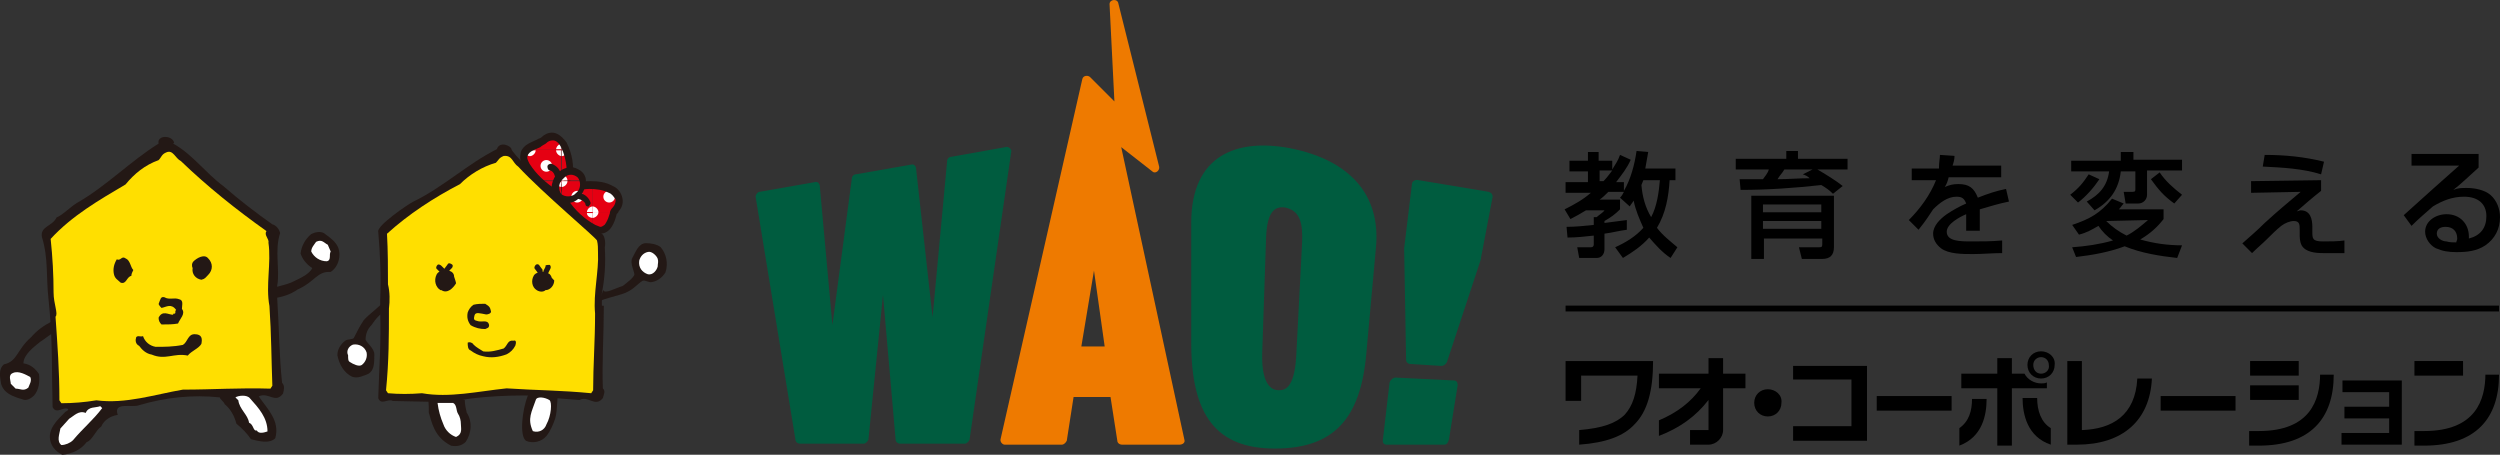 <?xml version="1.0" encoding="UTF-8"?><svg id="_レイヤー_2" xmlns="http://www.w3.org/2000/svg" width="257.11" height="46.77" xmlns:xlink="http://www.w3.org/1999/xlink" viewBox="0 0 257.11 46.77"><rect x="0" y="0" width="257.11" height="46.77" fill="#333333" stroke="none"/><defs><style>.cls-1{fill:none;}.cls-2{clip-path:url(#clippath);}.cls-3{fill:#005c3f;}.cls-4{fill:#ffdf00;}.cls-5{fill:#fff;}.cls-6{fill:#ee7a00;}.cls-7{fill:#e50012;}.cls-8{fill:#231815;}.cls-9{clip-path:url(#clippath-1);}.cls-10{clip-path:url(#clippath-4);}.cls-11{clip-path:url(#clippath-3);}.cls-12{clip-path:url(#clippath-2);}.cls-13{clip-path:url(#clippath-7);}.cls-14{clip-path:url(#clippath-8);}.cls-15{clip-path:url(#clippath-6);}.cls-16{clip-path:url(#clippath-5);}.cls-17{clip-path:url(#clippath-9);}.cls-18{clip-path:url(#clippath-60);}.cls-19{clip-path:url(#clippath-69);}.cls-20{clip-path:url(#clippath-20);}.cls-21{clip-path:url(#clippath-21);}.cls-22{clip-path:url(#clippath-24);}.cls-23{clip-path:url(#clippath-23);}.cls-24{clip-path:url(#clippath-22);}.cls-25{clip-path:url(#clippath-25);}.cls-26{clip-path:url(#clippath-44);}.cls-27{clip-path:url(#clippath-45);}.cls-28{clip-path:url(#clippath-40);}.cls-29{clip-path:url(#clippath-42);}.cls-30{clip-path:url(#clippath-41);}.cls-31{clip-path:url(#clippath-47);}.cls-32{clip-path:url(#clippath-43);}.cls-33{clip-path:url(#clippath-46);}.cls-34{clip-path:url(#clippath-48);}.cls-35{clip-path:url(#clippath-49);}.cls-36{clip-path:url(#clippath-84);}.cls-37{clip-path:url(#clippath-88);}.cls-38{clip-path:url(#clippath-86);}.cls-39{clip-path:url(#clippath-81);}.cls-40{clip-path:url(#clippath-83);}.cls-41{clip-path:url(#clippath-85);}.cls-42{clip-path:url(#clippath-80);}.cls-43{clip-path:url(#clippath-87);}.cls-44{clip-path:url(#clippath-82);}.cls-45{clip-path:url(#clippath-98);}.cls-46{clip-path:url(#clippath-89);}.cls-47{clip-path:url(#clippath-27);}.cls-48{clip-path:url(#clippath-28);}.cls-49{clip-path:url(#clippath-26);}.cls-50{clip-path:url(#clippath-29);}.cls-51{clip-path:url(#clippath-34);}.cls-52{clip-path:url(#clippath-35);}.cls-53{clip-path:url(#clippath-36);}.cls-54{clip-path:url(#clippath-37);}.cls-55{clip-path:url(#clippath-39);}.cls-56{clip-path:url(#clippath-33);}.cls-57{clip-path:url(#clippath-32);}.cls-58{clip-path:url(#clippath-30);}.cls-59{clip-path:url(#clippath-38);}.cls-60{clip-path:url(#clippath-31);}.cls-61{clip-path:url(#clippath-95);}.cls-62{clip-path:url(#clippath-99);}.cls-63{clip-path:url(#clippath-93);}.cls-64{clip-path:url(#clippath-94);}.cls-65{clip-path:url(#clippath-91);}.cls-66{clip-path:url(#clippath-96);}.cls-67{clip-path:url(#clippath-90);}.cls-68{clip-path:url(#clippath-92);}.cls-69{clip-path:url(#clippath-97);}.cls-70{clip-path:url(#clippath-53);}.cls-71{clip-path:url(#clippath-54);}.cls-72{clip-path:url(#clippath-50);}.cls-73{clip-path:url(#clippath-51);}.cls-74{clip-path:url(#clippath-52);}.cls-75{clip-path:url(#clippath-55);}.cls-76{clip-path:url(#clippath-56);}.cls-77{clip-path:url(#clippath-57);}.cls-78{clip-path:url(#clippath-58);}.cls-79{clip-path:url(#clippath-79);}.cls-80{clip-path:url(#clippath-61);}.cls-81{clip-path:url(#clippath-64);}.cls-82{clip-path:url(#clippath-62);}.cls-83{clip-path:url(#clippath-68);}.cls-84{clip-path:url(#clippath-67);}.cls-85{clip-path:url(#clippath-73);}.cls-86{clip-path:url(#clippath-59);}.cls-87{clip-path:url(#clippath-65);}.cls-88{clip-path:url(#clippath-63);}.cls-89{clip-path:url(#clippath-66);}.cls-90{clip-path:url(#clippath-70);}.cls-91{clip-path:url(#clippath-75);}.cls-92{clip-path:url(#clippath-72);}.cls-93{clip-path:url(#clippath-78);}.cls-94{clip-path:url(#clippath-71);}.cls-95{clip-path:url(#clippath-77);}.cls-96{clip-path:url(#clippath-74);}.cls-97{clip-path:url(#clippath-76);}.cls-98{clip-path:url(#clippath-14);}.cls-99{clip-path:url(#clippath-13);}.cls-100{clip-path:url(#clippath-12);}.cls-101{clip-path:url(#clippath-10);}.cls-102{clip-path:url(#clippath-15);}.cls-103{clip-path:url(#clippath-17);}.cls-104{clip-path:url(#clippath-16);}.cls-105{clip-path:url(#clippath-19);}.cls-106{clip-path:url(#clippath-11);}.cls-107{clip-path:url(#clippath-18);}.cls-108{clip-path:url(#clippath-113);}.cls-109{clip-path:url(#clippath-112);}.cls-110{clip-path:url(#clippath-111);}.cls-111{clip-path:url(#clippath-110);}.cls-112{clip-path:url(#clippath-115);}.cls-113{clip-path:url(#clippath-114);}.cls-114{clip-path:url(#clippath-116);}.cls-115{clip-path:url(#clippath-117);}.cls-116{clip-path:url(#clippath-118);}.cls-117{clip-path:url(#clippath-105);}.cls-118{clip-path:url(#clippath-100);}.cls-119{clip-path:url(#clippath-102);}.cls-120{clip-path:url(#clippath-103);}.cls-121{clip-path:url(#clippath-107);}.cls-122{clip-path:url(#clippath-109);}.cls-123{clip-path:url(#clippath-104);}.cls-124{clip-path:url(#clippath-101);}.cls-125{clip-path:url(#clippath-108);}.cls-126{clip-path:url(#clippath-106);}</style><clipPath id="clippath"><path class="cls-1" d="m59.44,19.07c1.1-.2,2.3-.1,3.4.3,1.4.7.9,1.7.5,2.1-.3.4-.6,2.9-2.3,2-1.2-.8-2.3-1.7-3.1-2.9l1.5-1.5Z"/></clipPath><clipPath id="clippath-1"><rect class="cls-1" x="60.95" y="18.63" width="3.2" height="3.2"/></clipPath><clipPath id="clippath-2"><rect class="cls-1" x="60.95" y="18.63" width="3.2" height="3.2"/></clipPath><clipPath id="clippath-3"><rect class="cls-1" x="60.95" y="18.63" width="3.2" height="3.2"/></clipPath><clipPath id="clippath-4"><rect class="cls-1" x="60.95" y="18.63" width="3.2" height="3.2"/></clipPath><clipPath id="clippath-5"><rect class="cls-1" x="60.95" y="18.63" width="3.2" height="3.2"/></clipPath><clipPath id="clippath-6"><rect class="cls-1" x="60.95" y="18.63" width="3.2" height="3.2"/></clipPath><clipPath id="clippath-7"><path class="cls-1" d="m59.44,19.07c1.1-.2,2.3-.1,3.4.3,1.4.7.9,1.7.5,2.1-.3.4-.6,2.9-2.3,2-1.2-.8-2.3-1.7-3.1-2.9l1.5-1.5Z"/></clipPath><clipPath id="clippath-8"><rect class="cls-1" x="60.95" y="21.81" width="3.2" height="3.2"/></clipPath><clipPath id="clippath-9"><rect class="cls-1" x="60.95" y="21.81" width="3.2" height="3.2"/></clipPath><clipPath id="clippath-10"><rect class="cls-1" x="60.95" y="21.81" width="3.2" height="3.2"/></clipPath><clipPath id="clippath-11"><rect class="cls-1" x="60.95" y="21.81" width="3.2" height="3.2"/></clipPath><clipPath id="clippath-12"><rect class="cls-1" x="60.95" y="21.81" width="3.2" height="3.2"/></clipPath><clipPath id="clippath-13"><rect class="cls-1" x="60.95" y="21.81" width="3.2" height="3.2"/></clipPath><clipPath id="clippath-14"><path class="cls-1" d="m59.44,19.07c1.1-.2,2.3-.1,3.4.3,1.4.7.9,1.7.5,2.1-.3.4-.6,2.9-2.3,2-1.2-.8-2.3-1.7-3.1-2.9l1.5-1.5Z"/></clipPath><clipPath id="clippath-15"><rect class="cls-1" x="57.76" y="18.63" width="3.2" height="3.2"/></clipPath><clipPath id="clippath-16"><rect class="cls-1" x="57.76" y="18.63" width="3.2" height="3.2"/></clipPath><clipPath id="clippath-17"><rect class="cls-1" x="57.76" y="18.63" width="3.2" height="3.2"/></clipPath><clipPath id="clippath-18"><rect class="cls-1" x="57.76" y="18.63" width="3.2" height="3.2"/></clipPath><clipPath id="clippath-19"><rect class="cls-1" x="57.76" y="18.63" width="3.2" height="3.2"/></clipPath><clipPath id="clippath-20"><rect class="cls-1" x="57.76" y="18.63" width="3.2" height="3.2"/></clipPath><clipPath id="clippath-21"><path class="cls-1" d="m59.44,19.07c1.1-.2,2.3-.1,3.4.3,1.4.7.9,1.7.5,2.1-.3.4-.6,2.9-2.3,2-1.2-.8-2.3-1.7-3.1-2.9l1.5-1.5Z"/></clipPath><clipPath id="clippath-22"><rect class="cls-1" x="57.76" y="21.81" width="3.2" height="3.2"/></clipPath><clipPath id="clippath-23"><rect class="cls-1" x="57.76" y="21.81" width="3.2" height="3.2"/></clipPath><clipPath id="clippath-24"><rect class="cls-1" x="57.76" y="21.81" width="3.2" height="3.2"/></clipPath><clipPath id="clippath-25"><rect class="cls-1" x="57.76" y="21.81" width="3.2" height="3.2"/></clipPath><clipPath id="clippath-26"><rect class="cls-1" x="57.76" y="21.81" width="3.2" height="3.2"/></clipPath><clipPath id="clippath-27"><rect class="cls-1" x="57.76" y="21.81" width="3.2" height="3.2"/></clipPath><clipPath id="clippath-28"><path class="cls-1" d="m58.51,18.27c.1-1.1,0-2.3-.5-3.3-.7-1.4-1.8-.8-2-.4-.2.4-2.9.6-1.8,2.4.8,1.2,1.9,2.2,3.1,2.9l1.2-1.6Z"/></clipPath><clipPath id="clippath-29"><rect class="cls-1" x="57.76" y="12.18" width="3.2" height="3.2"/></clipPath><clipPath id="clippath-30"><rect class="cls-1" x="57.76" y="12.18" width="3.2" height="3.2"/></clipPath><clipPath id="clippath-31"><rect class="cls-1" x="57.76" y="12.18" width="3.2" height="3.2"/></clipPath><clipPath id="clippath-32"><rect class="cls-1" x="57.76" y="12.18" width="3.2" height="3.2"/></clipPath><clipPath id="clippath-33"><rect class="cls-1" x="57.76" y="12.18" width="3.2" height="3.2"/></clipPath><clipPath id="clippath-34"><rect class="cls-1" x="57.76" y="12.18" width="3.2" height="3.2"/></clipPath><clipPath id="clippath-35"><path class="cls-1" d="m58.51,18.27c.1-1.1,0-2.3-.5-3.3-.7-1.4-1.8-.8-2-.4-.2.4-2.9.6-1.8,2.4.8,1.2,1.9,2.2,3.1,2.9l1.2-1.6Z"/></clipPath><clipPath id="clippath-36"><rect class="cls-1" x="57.76" y="15.36" width="3.2" height="3.2"/></clipPath><clipPath id="clippath-37"><rect class="cls-1" x="57.76" y="15.36" width="3.2" height="3.2"/></clipPath><clipPath id="clippath-38"><rect class="cls-1" x="57.76" y="15.36" width="3.2" height="3.2"/></clipPath><clipPath id="clippath-39"><rect class="cls-1" x="57.76" y="15.36" width="3.2" height="3.2"/></clipPath><clipPath id="clippath-40"><rect class="cls-1" x="57.76" y="15.36" width="3.2" height="3.2"/></clipPath><clipPath id="clippath-41"><rect class="cls-1" x="57.76" y="15.36" width="3.2" height="3.2"/></clipPath><clipPath id="clippath-42"><path class="cls-1" d="m58.51,18.27c.1-1.1,0-2.3-.5-3.3-.7-1.4-1.8-.8-2-.4-.2.4-2.9.6-1.8,2.4.8,1.2,1.9,2.2,3.1,2.9l1.2-1.6Z"/></clipPath><clipPath id="clippath-43"><rect class="cls-1" x="57.76" y="18.63" width="3.2" height="3.2"/></clipPath><clipPath id="clippath-44"><rect class="cls-1" x="57.76" y="18.63" width="3.2" height="3.2"/></clipPath><clipPath id="clippath-45"><rect class="cls-1" x="57.76" y="18.63" width="3.2" height="3.2"/></clipPath><clipPath id="clippath-46"><rect class="cls-1" x="57.76" y="18.63" width="3.2" height="3.2"/></clipPath><clipPath id="clippath-47"><rect class="cls-1" x="57.76" y="18.63" width="3.2" height="3.2"/></clipPath><clipPath id="clippath-48"><rect class="cls-1" x="57.76" y="18.63" width="3.2" height="3.2"/></clipPath><clipPath id="clippath-49"><path class="cls-1" d="m58.51,18.27c.1-1.1,0-2.3-.5-3.3-.7-1.4-1.8-.8-2-.4-.2.4-2.9.6-1.8,2.4.8,1.2,1.9,2.2,3.1,2.9l1.2-1.6Z"/></clipPath><clipPath id="clippath-50"><rect class="cls-1" x="54.49" y="12.18" width="3.2" height="3.2"/></clipPath><clipPath id="clippath-51"><rect class="cls-1" x="54.49" y="12.18" width="3.2" height="3.2"/></clipPath><clipPath id="clippath-52"><rect class="cls-1" x="54.49" y="12.18" width="3.2" height="3.2"/></clipPath><clipPath id="clippath-53"><rect class="cls-1" x="54.49" y="12.18" width="3.2" height="3.2"/></clipPath><clipPath id="clippath-54"><rect class="cls-1" x="54.49" y="12.18" width="3.2" height="3.2"/></clipPath><clipPath id="clippath-55"><rect class="cls-1" x="54.49" y="12.18" width="3.2" height="3.2"/></clipPath><clipPath id="clippath-56"><path class="cls-1" d="m58.51,18.27c.1-1.1,0-2.3-.5-3.3-.7-1.4-1.8-.8-2-.4-.2.4-2.9.6-1.8,2.4.8,1.2,1.9,2.2,3.1,2.9l1.2-1.6Z"/></clipPath><clipPath id="clippath-57"><rect class="cls-1" x="54.49" y="15.36" width="3.2" height="3.2"/></clipPath><clipPath id="clippath-58"><rect class="cls-1" x="54.49" y="15.36" width="3.2" height="3.2"/></clipPath><clipPath id="clippath-59"><rect class="cls-1" x="54.49" y="15.36" width="3.2" height="3.2"/></clipPath><clipPath id="clippath-60"><rect class="cls-1" x="54.49" y="15.36" width="3.2" height="3.2"/></clipPath><clipPath id="clippath-61"><rect class="cls-1" x="54.49" y="15.36" width="3.2" height="3.2"/></clipPath><clipPath id="clippath-62"><rect class="cls-1" x="54.49" y="15.36" width="3.2" height="3.2"/></clipPath><clipPath id="clippath-63"><path class="cls-1" d="m58.51,18.27c.1-1.1,0-2.3-.5-3.3-.7-1.4-1.8-.8-2-.4-.2.4-2.9.6-1.8,2.4.8,1.2,1.9,2.2,3.1,2.9l1.2-1.6Z"/></clipPath><clipPath id="clippath-64"><rect class="cls-1" x="54.49" y="18.63" width="3.2" height="3.2"/></clipPath><clipPath id="clippath-65"><rect class="cls-1" x="54.49" y="18.63" width="3.2" height="3.2"/></clipPath><clipPath id="clippath-66"><rect class="cls-1" x="54.49" y="18.63" width="3.2" height="3.2"/></clipPath><clipPath id="clippath-67"><rect class="cls-1" x="54.49" y="18.63" width="3.2" height="3.2"/></clipPath><clipPath id="clippath-68"><rect class="cls-1" x="54.49" y="18.63" width="3.2" height="3.2"/></clipPath><clipPath id="clippath-69"><rect class="cls-1" x="54.49" y="18.63" width="3.2" height="3.2"/></clipPath><clipPath id="clippath-70"><path class="cls-1" d="m58.51,18.27c.1-1.1,0-2.3-.5-3.3-.7-1.4-1.8-.8-2-.4-.2.4-2.9.6-1.8,2.4.8,1.2,1.9,2.2,3.1,2.9l1.2-1.6Z"/></clipPath><clipPath id="clippath-71"><rect class="cls-1" x="51.31" y="12.18" width="3.2" height="3.2"/></clipPath><clipPath id="clippath-72"><rect class="cls-1" x="51.31" y="12.18" width="3.2" height="3.2"/></clipPath><clipPath id="clippath-73"><rect class="cls-1" x="51.31" y="12.18" width="3.2" height="3.2"/></clipPath><clipPath id="clippath-74"><rect class="cls-1" x="51.31" y="12.18" width="3.2" height="3.2"/></clipPath><clipPath id="clippath-75"><rect class="cls-1" x="51.31" y="12.18" width="3.2" height="3.2"/></clipPath><clipPath id="clippath-76"><rect class="cls-1" x="51.31" y="12.18" width="3.2" height="3.2"/></clipPath><clipPath id="clippath-77"><path class="cls-1" d="m58.51,18.27c.1-1.1,0-2.3-.5-3.3-.7-1.4-1.8-.8-2-.4-.2.4-2.9.6-1.8,2.4.8,1.2,1.9,2.2,3.1,2.9l1.2-1.6Z"/></clipPath><clipPath id="clippath-78"><rect class="cls-1" x="51.31" y="15.36" width="3.2" height="3.2"/></clipPath><clipPath id="clippath-79"><rect class="cls-1" x="51.31" y="15.36" width="3.2" height="3.2"/></clipPath><clipPath id="clippath-80"><rect class="cls-1" x="51.31" y="15.36" width="3.2" height="3.2"/></clipPath><clipPath id="clippath-81"><rect class="cls-1" x="51.31" y="15.36" width="3.2" height="3.2"/></clipPath><clipPath id="clippath-82"><rect class="cls-1" x="51.31" y="15.36" width="3.2" height="3.2"/></clipPath><clipPath id="clippath-83"><rect class="cls-1" x="51.31" y="15.36" width="3.2" height="3.2"/></clipPath><clipPath id="clippath-84"><path class="cls-1" d="m58.51,18.27c.1-1.1,0-2.3-.5-3.3-.7-1.4-1.8-.8-2-.4-.2.4-2.9.6-1.8,2.4.8,1.2,1.9,2.2,3.1,2.9l1.2-1.6Z"/></clipPath><clipPath id="clippath-85"><rect class="cls-1" x="51.31" y="18.63" width="3.2" height="3.2"/></clipPath><clipPath id="clippath-86"><rect class="cls-1" x="51.31" y="18.63" width="3.2" height="3.2"/></clipPath><clipPath id="clippath-87"><rect class="cls-1" x="51.31" y="18.63" width="3.2" height="3.2"/></clipPath><clipPath id="clippath-88"><rect class="cls-1" x="51.31" y="18.63" width="3.2" height="3.2"/></clipPath><clipPath id="clippath-89"><rect class="cls-1" x="51.31" y="18.63" width="3.2" height="3.2"/></clipPath><clipPath id="clippath-90"><rect class="cls-1" x="51.31" y="18.63" width="3.2" height="3.2"/></clipPath><clipPath id="clippath-91"><path class="cls-1" d="m59.31,20.13c-.5.5-1.3.5-1.8.1h0c-.5-.5-.5-1.3-.1-1.8l.3-.4c.5-.5,1.3-.5,1.8,0h0c.5.4.5,1.2.1,1.8l-.3.3Z"/></clipPath><clipPath id="clippath-92"><rect class="cls-1" x="57.76" y="15.36" width="3.2" height="3.2"/></clipPath><clipPath id="clippath-93"><rect class="cls-1" x="57.76" y="15.36" width="3.2" height="3.2"/></clipPath><clipPath id="clippath-94"><rect class="cls-1" x="57.76" y="15.36" width="3.2" height="3.2"/></clipPath><clipPath id="clippath-95"><rect class="cls-1" x="57.76" y="15.36" width="3.2" height="3.2"/></clipPath><clipPath id="clippath-96"><rect class="cls-1" x="57.76" y="15.36" width="3.2" height="3.2"/></clipPath><clipPath id="clippath-97"><rect class="cls-1" x="57.76" y="15.36" width="3.2" height="3.2"/></clipPath><clipPath id="clippath-98"><path class="cls-1" d="m59.31,20.13c-.5.5-1.3.5-1.8.1h0c-.5-.5-.5-1.3-.1-1.8l.3-.4c.5-.5,1.3-.5,1.8,0h0c.5.4.5,1.2.1,1.8l-.3.3Z"/></clipPath><clipPath id="clippath-99"><rect class="cls-1" x="57.76" y="18.63" width="3.2" height="3.2"/></clipPath><clipPath id="clippath-100"><rect class="cls-1" x="57.76" y="18.63" width="3.2" height="3.2"/></clipPath><clipPath id="clippath-101"><rect class="cls-1" x="57.76" y="18.63" width="3.2" height="3.2"/></clipPath><clipPath id="clippath-102"><rect class="cls-1" x="57.76" y="18.63" width="3.2" height="3.2"/></clipPath><clipPath id="clippath-103"><rect class="cls-1" x="57.76" y="18.63" width="3.2" height="3.2"/></clipPath><clipPath id="clippath-104"><rect class="cls-1" x="57.76" y="18.63" width="3.2" height="3.2"/></clipPath><clipPath id="clippath-105"><path class="cls-1" d="m59.31,20.13c-.5.5-1.3.5-1.8.1h0c-.5-.5-.5-1.3-.1-1.8l.3-.4c.5-.5,1.3-.5,1.8,0h0c.5.4.5,1.2.1,1.8l-.3.3Z"/></clipPath><clipPath id="clippath-106"><rect class="cls-1" x="54.49" y="15.36" width="3.2" height="3.2"/></clipPath><clipPath id="clippath-107"><rect class="cls-1" x="54.49" y="15.36" width="3.2" height="3.2"/></clipPath><clipPath id="clippath-108"><rect class="cls-1" x="54.49" y="15.36" width="3.2" height="3.2"/></clipPath><clipPath id="clippath-109"><rect class="cls-1" x="54.49" y="15.36" width="3.2" height="3.2"/></clipPath><clipPath id="clippath-110"><rect class="cls-1" x="54.49" y="15.36" width="3.2" height="3.2"/></clipPath><clipPath id="clippath-111"><rect class="cls-1" x="54.49" y="15.36" width="3.2" height="3.2"/></clipPath><clipPath id="clippath-112"><path class="cls-1" d="m59.31,20.13c-.5.5-1.3.5-1.8.1h0c-.5-.5-.5-1.3-.1-1.8l.3-.4c.5-.5,1.3-.5,1.8,0h0c.5.4.5,1.2.1,1.8l-.3.3Z"/></clipPath><clipPath id="clippath-113"><rect class="cls-1" x="54.49" y="18.63" width="3.2" height="3.2"/></clipPath><clipPath id="clippath-114"><rect class="cls-1" x="54.49" y="18.63" width="3.2" height="3.2"/></clipPath><clipPath id="clippath-115"><rect class="cls-1" x="54.49" y="18.63" width="3.2" height="3.2"/></clipPath><clipPath id="clippath-116"><rect class="cls-1" x="54.49" y="18.63" width="3.2" height="3.2"/></clipPath><clipPath id="clippath-117"><rect class="cls-1" x="54.49" y="18.63" width="3.2" height="3.2"/></clipPath><clipPath id="clippath-118"><rect class="cls-1" x="54.49" y="18.63" width="3.2" height="3.2"/></clipPath></defs><g id="_レイヤー_2-2"><g id="_グループ_50360"><g id="_グループ_50629"><g id="_グループ_50627"><g id="_グループ_50624"><g id="_グループ_50422"><g id="_グループ_50421"><g id="_グループ_50420"><g id="_グループ_50374"><g class="cls-2"><g id="_グループ_50373"><g id="_グループ_50372"><g id="_グループ_50361"><g class="cls-9"><g id="_グループ_50360-2"><rect id="_長方形_23270" class="cls-7" x="60.95" y="18.63" width="3.2" height="3.2"/></g></g></g><g id="_グループ_50363"><g class="cls-12"><g id="_グループ_50362"><path id="_パス_60563" class="cls-5" d="m60.95,19.23c.3,0,.6-.3.6-.6h-.6v.6Z"/></g></g></g><g id="_グループ_50365"><g class="cls-11"><g id="_グループ_50364"><path id="_パス_60564" class="cls-5" d="m64.15,19.23c-.3,0-.6-.2-.6-.5h.6v.5Z"/></g></g></g><g id="_グループ_50367"><g class="cls-10"><g id="_グループ_50366"><path id="_パス_60565" class="cls-5" d="m60.95,21.23c.3,0,.6.3.6.6h-.6v-.6Z"/></g></g></g><g id="_グループ_50369"><g class="cls-16"><g id="_グループ_50368"><path id="_パス_60566" class="cls-5" d="m64.15,21.23c-.3,0-.6.3-.6.6h.6v-.6Z"/></g></g></g><g id="_グループ_50371"><g class="cls-15"><g id="_グループ_50370"><circle id="_楕円形_338" class="cls-5" cx="62.65" cy="20.23" r=".6"/></g></g></g></g></g></g></g><g id="_グループ_50389"><g class="cls-13"><g id="_グループ_50388"><g id="_グループ_50387"><g id="_グループ_50376"><g class="cls-14"><g id="_グループ_50375"><rect id="_長方形_23277" class="cls-7" x="60.95" y="21.81" width="3.2" height="3.2"/></g></g></g><g id="_グループ_50378"><g class="cls-17"><g id="_グループ_50377"><path id="_パス_60568" class="cls-5" d="m60.95,22.41c.3,0,.6-.3.6-.6h-.6v.6Z"/></g></g></g><g id="_グループ_50380"><g class="cls-101"><g id="_グループ_50379"><path id="_パス_60569" class="cls-5" d="m64.15,22.41c-.3,0-.6-.2-.6-.5h.6v.5Z"/></g></g></g><g id="_グループ_50382"><g class="cls-106"><g id="_グループ_50381"><path id="_パス_60570" class="cls-5" d="m60.95,24.41c.3,0,.6.3.6.6h-.6v-.6Z"/></g></g></g><g id="_グループ_50384"><g class="cls-100"><g id="_グループ_50383"><path id="_パス_60571" class="cls-5" d="m64.15,24.41c-.3,0-.6.3-.6.6h.6v-.6Z"/></g></g></g><g id="_グループ_50386"><g class="cls-99"><g id="_グループ_50385"><circle id="_楕円形_339" class="cls-5" cx="62.65" cy="23.51" r=".6"/></g></g></g></g></g></g></g><g id="_グループ_50404"><g class="cls-98"><g id="_グループ_50403"><g id="_グループ_50402"><g id="_グループ_50391"><g class="cls-102"><g id="_グループ_50390"><rect id="_長方形_23284" class="cls-7" x="57.76" y="18.63" width="3.2" height="3.2"/></g></g></g><g id="_グループ_50393"><g class="cls-104"><g id="_グループ_50392"><path id="_パス_60573" class="cls-5" d="m57.76,19.23c.3,0,.6-.3.6-.6h-.6v.6Z"/></g></g></g><g id="_グループ_50395"><g class="cls-103"><g id="_グループ_50394"><path id="_パス_60574" class="cls-5" d="m60.96,19.23c-.3,0-.6-.2-.6-.5h.6v.5Z"/></g></g></g><g id="_グループ_50397"><g class="cls-107"><g id="_グループ_50396"><path id="_パス_60575" class="cls-5" d="m57.76,21.23c.3,0,.6.3.6.6h-.6v-.6Z"/></g></g></g><g id="_グループ_50399"><g class="cls-105"><g id="_グループ_50398"><path id="_パス_60576" class="cls-5" d="m60.96,21.23c-.3,0-.6.3-.6.6h.6v-.6Z"/></g></g></g><g id="_グループ_50401"><g class="cls-20"><g id="_グループ_50400"><circle id="_楕円形_340" class="cls-5" cx="59.36" cy="20.23" r=".6"/></g></g></g></g></g></g></g><g id="_グループ_50419"><g class="cls-21"><g id="_グループ_50418"><g id="_グループ_50417"><g id="_グループ_50406"><g class="cls-24"><g id="_グループ_50405"><rect id="_長方形_23291" class="cls-7" x="57.76" y="21.81" width="3.2" height="3.2"/></g></g></g><g id="_グループ_50408"><g class="cls-23"><g id="_グループ_50407"><path id="_パス_60578" class="cls-5" d="m57.76,22.41c.3,0,.6-.3.6-.6h-.6v.6Z"/></g></g></g><g id="_グループ_50410"><g class="cls-22"><g id="_グループ_50409"><path id="_パス_60579" class="cls-5" d="m60.96,22.41c-.3,0-.6-.2-.6-.5h.6v.5Z"/></g></g></g><g id="_グループ_50412"><g class="cls-25"><g id="_グループ_50411"><path id="_パス_60580" class="cls-5" d="m57.76,24.41c.3,0,.6.3.6.6h-.6v-.6Z"/></g></g></g><g id="_グループ_50414"><g class="cls-49"><g id="_グループ_50413"><path id="_パス_60581" class="cls-5" d="m60.96,24.41c-.3,0-.6.3-.6.6h.6v-.6Z"/></g></g></g><g id="_グループ_50416"><g class="cls-47"><g id="_グループ_50415"><circle id="_楕円形_341" class="cls-5" cx="59.36" cy="23.51" r=".6"/></g></g></g></g></g></g></g></g></g><path id="_パス_60583" class="cls-8" d="m61.72,24.03c-.3,0-.6-.1-.8-.3-1.3-.8-2.4-1.8-3.2-3.1-.1-.2-.1-.3.1-.4l1.5-1.4q.1-.1.2-.1c.4-.1.8-.1,1.2-.1.8,0,1.6.1,2.3.5.5.2.9.7,1,1.3.1.5-.1,1-.4,1.3,0,.1-.1.2-.2.3-.2.8-.6,2-1.7,2Zm-3.3-3.5c.7,1.1,1.7,2,2.8,2.6.2.1.3.1.5.2.5,0,.8-.7,1-1.4,0-.2.1-.4.3-.6.2-.2.3-.5.3-.8-.2-.3-.4-.6-.7-.7-.6-.3-1.3-.4-2-.4-.4,0-.9.1-1,.1l-1.2,1Z"/></g><g id="_グループ_50560"><g id="_グループ_50559"><g id="_グループ_50558"><g id="_グループ_50437"><g class="cls-48"><g id="_グループ_50436"><g id="_グループ_50435"><g id="_グループ_50424"><g class="cls-50"><g id="_グループ_50423"><rect id="_長方形_23298" class="cls-7" x="57.76" y="12.18" width="3.2" height="3.2"/></g></g></g><g id="_グループ_50426"><g class="cls-58"><g id="_グループ_50425"><path id="_パス_60584" class="cls-5" d="m57.76,12.78c.3,0,.6-.3.6-.6h-.6v.6Z"/></g></g></g><g id="_グループ_50428"><g class="cls-60"><g id="_グループ_50427"><path id="_パス_60585" class="cls-5" d="m60.96,12.78c-.3,0-.6-.2-.6-.5h.6v.5Z"/></g></g></g><g id="_グループ_50430"><g class="cls-57"><g id="_グループ_50429"><path id="_パス_60586" class="cls-5" d="m57.76,14.78c.3,0,.6.3.6.6h-.6v-.6Z"/></g></g></g><g id="_グループ_50432"><g class="cls-56"><g id="_グループ_50431"><path id="_パス_60587" class="cls-5" d="m60.96,14.78c-.3,0-.6.3-.6.6h.6v-.6Z"/></g></g></g><g id="_グループ_50434"><g class="cls-51"><g id="_グループ_50433"><circle id="_楕円形_342" class="cls-5" cx="59.36" cy="13.88" r=".6"/></g></g></g></g></g></g></g><g id="_グループ_50452"><g class="cls-52"><g id="_グループ_50451"><g id="_グループ_50450"><g id="_グループ_50439"><g class="cls-53"><g id="_グループ_50438"><rect id="_長方形_23305" class="cls-7" x="57.76" y="15.36" width="3.2" height="3.2"/></g></g></g><g id="_グループ_50441"><g class="cls-54"><g id="_グループ_50440"><path id="_パス_60589" class="cls-5" d="m57.76,16.06c.3,0,.6-.3.6-.6h-.6v.6Z"/></g></g></g><g id="_グループ_50443"><g class="cls-59"><g id="_グループ_50442"><path id="_パス_60590" class="cls-5" d="m60.96,16.06c-.3,0-.6-.3-.6-.6h.6v.6Z"/></g></g></g><g id="_グループ_50445"><g class="cls-55"><g id="_グループ_50444"><path id="_パス_60591" class="cls-5" d="m57.76,17.96c.3,0,.6.3.6.6h-.6v-.6Z"/></g></g></g><g id="_グループ_50447"><g class="cls-28"><g id="_グループ_50446"><path id="_パス_60592" class="cls-5" d="m60.96,17.96c-.3,0-.6.3-.6.6h.6v-.6Z"/></g></g></g><g id="_グループ_50449"><g class="cls-30"><g id="_グループ_50448"><circle id="_楕円形_343" class="cls-5" cx="59.36" cy="17.06" r=".6"/></g></g></g></g></g></g></g><g id="_グループ_50467"><g class="cls-29"><g id="_グループ_50466"><g id="_グループ_50465"><g id="_グループ_50454"><g class="cls-32"><g id="_グループ_50453"><rect id="_長方形_23312" class="cls-7" x="57.76" y="18.63" width="3.2" height="3.2"/></g></g></g><g id="_グループ_50456"><g class="cls-26"><g id="_グループ_50455"><path id="_パス_60594" class="cls-5" d="m57.76,19.23c.3,0,.6-.3.6-.6h-.6v.6Z"/></g></g></g><g id="_グループ_50458"><g class="cls-27"><g id="_グループ_50457"><path id="_パス_60595" class="cls-5" d="m60.96,19.23c-.3,0-.6-.2-.6-.5h.6v.5Z"/></g></g></g><g id="_グループ_50460"><g class="cls-33"><g id="_グループ_50459"><path id="_パス_60596" class="cls-5" d="m57.76,21.23c.3,0,.6.3.6.6h-.6v-.6Z"/></g></g></g><g id="_グループ_50462"><g class="cls-31"><g id="_グループ_50461"><path id="_パス_60597" class="cls-5" d="m60.96,21.23c-.3,0-.6.3-.6.6h.6v-.6Z"/></g></g></g><g id="_グループ_50464"><g class="cls-34"><g id="_グループ_50463"><circle id="_楕円形_344" class="cls-5" cx="59.36" cy="20.23" r=".6"/></g></g></g></g></g></g></g><g id="_グループ_50482"><g class="cls-35"><g id="_グループ_50481"><g id="_グループ_50480"><g id="_グループ_50469"><g class="cls-72"><g id="_グループ_50468"><rect id="_長方形_23319" class="cls-7" x="54.49" y="12.18" width="3.2" height="3.2"/></g></g></g><g id="_グループ_50471"><g class="cls-73"><g id="_グループ_50470"><path id="_パス_60599" class="cls-5" d="m54.49,12.78c.3,0,.6-.3.6-.6h-.6v.6Z"/></g></g></g><g id="_グループ_50473"><g class="cls-74"><g id="_グループ_50472"><path id="_パス_60600" class="cls-5" d="m57.79,12.78c-.3,0-.6-.2-.6-.5h.6s0,.5,0,.5Z"/></g></g></g><g id="_グループ_50475"><g class="cls-70"><g id="_グループ_50474"><path id="_パス_60601" class="cls-5" d="m54.49,14.78c.3,0,.6.3.6.6h-.6v-.6Z"/></g></g></g><g id="_グループ_50477"><g class="cls-71"><g id="_グループ_50476"><path id="_パス_60602" class="cls-5" d="m57.79,14.78c-.3,0-.6.3-.6.6h.6v-.6Z"/></g></g></g><g id="_グループ_50479"><g class="cls-75"><g id="_グループ_50478"><circle id="_楕円形_345" class="cls-5" cx="56.19" cy="13.88" r=".6"/></g></g></g></g></g></g></g><g id="_グループ_50497"><g class="cls-76"><g id="_グループ_50496"><g id="_グループ_50495"><g id="_グループ_50484"><g class="cls-77"><g id="_グループ_50483"><rect id="_長方形_23326" class="cls-7" x="54.49" y="15.36" width="3.2" height="3.2"/></g></g></g><g id="_グループ_50486"><g class="cls-78"><g id="_グループ_50485"><path id="_パス_60604" class="cls-5" d="m54.49,16.06c.3,0,.6-.3.6-.6h-.6v.6Z"/></g></g></g><g id="_グループ_50488"><g class="cls-86"><g id="_グループ_50487"><path id="_パス_60605" class="cls-5" d="m57.79,16.06c-.3,0-.6-.3-.6-.6h.6v.6Z"/></g></g></g><g id="_グループ_50490"><g class="cls-18"><g id="_グループ_50489"><path id="_パス_60606" class="cls-5" d="m54.49,17.96c.3,0,.6.3.6.6h-.6v-.6Z"/></g></g></g><g id="_グループ_50492"><g class="cls-80"><g id="_グループ_50491"><path id="_パス_60607" class="cls-5" d="m57.79,17.96c-.3,0-.6.3-.6.6h.6v-.6Z"/></g></g></g><g id="_グループ_50494"><g class="cls-82"><g id="_グループ_50493"><circle id="_楕円形_346" class="cls-5" cx="56.19" cy="17.06" r=".6"/></g></g></g></g></g></g></g><g id="_グループ_50512"><g class="cls-88"><g id="_グループ_50511"><g id="_グループ_50510"><g id="_グループ_50499"><g class="cls-81"><g id="_グループ_50498"><rect id="_長方形_23333" class="cls-7" x="54.49" y="18.63" width="3.2" height="3.2"/></g></g></g><g id="_グループ_50501"><g class="cls-87"><g id="_グループ_50500"><path id="_パス_60609" class="cls-5" d="m54.49,19.23c.3,0,.6-.3.6-.6h-.6v.6Z"/></g></g></g><g id="_グループ_50503"><g class="cls-89"><g id="_グループ_50502"><path id="_パス_60610" class="cls-5" d="m57.79,19.23c-.3,0-.6-.2-.6-.5h.6s0,.5,0,.5Z"/></g></g></g><g id="_グループ_50505"><g class="cls-84"><g id="_グループ_50504"><path id="_パス_60611" class="cls-5" d="m54.49,21.23c.3,0,.6.3.6.6h-.6v-.6Z"/></g></g></g><g id="_グループ_50507"><g class="cls-83"><g id="_グループ_50506"><path id="_パス_60612" class="cls-5" d="m57.79,21.23c-.3,0-.6.3-.6.6h.6v-.6Z"/></g></g></g><g id="_グループ_50509"><g class="cls-19"><g id="_グループ_50508"><circle id="_楕円形_347" class="cls-5" cx="56.19" cy="20.23" r=".6"/></g></g></g></g></g></g></g><g id="_グループ_50527"><g class="cls-90"><g id="_グループ_50526"><g id="_グループ_50525"><g id="_グループ_50514"><g class="cls-94"><g id="_グループ_50513"><rect id="_長方形_23340" class="cls-7" x="51.31" y="12.18" width="3.2" height="3.2"/></g></g></g><g id="_グループ_50516"><g class="cls-92"><g id="_グループ_50515"><path id="_パス_60614" class="cls-5" d="m51.31,12.78c.3,0,.6-.3.6-.6h-.6v.6Z"/></g></g></g><g id="_グループ_50518"><g class="cls-85"><g id="_グループ_50517"><path id="_パス_60615" class="cls-5" d="m54.51,12.78c-.3,0-.6-.2-.6-.5h.6v.5Z"/></g></g></g><g id="_グループ_50520"><g class="cls-96"><g id="_グループ_50519"><path id="_パス_60616" class="cls-5" d="m51.31,14.78c.3,0,.6.3.6.6h-.6v-.6Z"/></g></g></g><g id="_グループ_50522"><g class="cls-91"><g id="_グループ_50521"><path id="_パス_60617" class="cls-5" d="m54.51,14.78c-.3,0-.6.3-.6.6h.6v-.6Z"/></g></g></g><g id="_グループ_50524"><g class="cls-97"><g id="_グループ_50523"><circle id="_楕円形_348" class="cls-5" cx="53.01" cy="13.88" r=".6"/></g></g></g></g></g></g></g><g id="_グループ_50542"><g class="cls-95"><g id="_グループ_50541"><g id="_グループ_50540"><g id="_グループ_50529"><g class="cls-93"><g id="_グループ_50528"><rect id="_長方形_23347" class="cls-7" x="51.31" y="15.36" width="3.2" height="3.2"/></g></g></g><g id="_グループ_50531"><g class="cls-79"><g id="_グループ_50530"><path id="_パス_60619" class="cls-5" d="m51.31,16.06c.3,0,.6-.3.6-.6h-.6v.6Z"/></g></g></g><g id="_グループ_50533"><g class="cls-42"><g id="_グループ_50532"><path id="_パス_60620" class="cls-5" d="m54.51,16.06c-.3,0-.6-.3-.6-.6h.6v.6Z"/></g></g></g><g id="_グループ_50535"><g class="cls-39"><g id="_グループ_50534"><path id="_パス_60621" class="cls-5" d="m51.31,17.96c.3,0,.6.3.6.6h-.6v-.6Z"/></g></g></g><g id="_グループ_50537"><g class="cls-44"><g id="_グループ_50536"><path id="_パス_60622" class="cls-5" d="m54.51,17.96c-.3,0-.6.3-.6.6h.6v-.6Z"/></g></g></g><g id="_グループ_50539"><g class="cls-40"><g id="_グループ_50538"><circle id="_楕円形_349" class="cls-5" cx="53.01" cy="17.06" r=".6"/></g></g></g></g></g></g></g><g id="_グループ_50557"><g class="cls-36"><g id="_グループ_50556"><g id="_グループ_50555"><g id="_グループ_50544"><g class="cls-41"><g id="_グループ_50543"><rect id="_長方形_23354" class="cls-7" x="51.31" y="18.63" width="3.2" height="3.2"/></g></g></g><g id="_グループ_50546"><g class="cls-38"><g id="_グループ_50545"><path id="_パス_60624" class="cls-5" d="m51.31,19.23c.3,0,.6-.3.6-.6h-.6v.6Z"/></g></g></g><g id="_グループ_50548"><g class="cls-43"><g id="_グループ_50547"><path id="_パス_60625" class="cls-5" d="m54.51,19.23c-.3,0-.6-.2-.6-.5h.6v.5Z"/></g></g></g><g id="_グループ_50550"><g class="cls-37"><g id="_グループ_50549"><path id="_パス_60626" class="cls-5" d="m51.31,21.23c.3,0,.6.3.6.6h-.6v-.6Z"/></g></g></g><g id="_グループ_50552"><g class="cls-46"><g id="_グループ_50551"><path id="_パス_60627" class="cls-5" d="m54.51,21.23c-.3,0-.6.3-.6.6h.6v-.6Z"/></g></g></g><g id="_グループ_50554"><g class="cls-67"><g id="_グループ_50553"><circle id="_楕円形_350" class="cls-5" cx="53.01" cy="20.23" r=".6"/></g></g></g></g></g></g></g></g></g><path id="_パス_60629" class="cls-8" d="m57.16,20.14q-.1,0-.2-.1c-1.2-.8-2.3-1.9-3.2-3.1-.3-.4-.3-.8-.2-1.3.3-.8,1.1-1,1.7-1.3.1-.1.3-.1.4-.2.3-.3.7-.5,1.1-.5s.9.2,1.5,1c.6,1.2.8,2.4.6,3.6q0,.1-.1.2l-1.2,1.5c-.1.2-.2.2-.4.2Zm-.3-5.7c-.3,0-.5.1-.7.3-.1.1-.4.2-.6.4-.4.2-1.2.4-1.3.9-.1.2,0,.4.2.8.7,1.1,1.7,2,2.8,2.7l1-1.3c.1-1-.1-2.1-.5-3-.3-.6-.6-.8-.9-.8h0Z"/></g><g id="_グループ_50623"><g id="_グループ_50622"><g id="_グループ_50621"><g id="_グループ_50575"><g class="cls-65"><g id="_グループ_50574"><g id="_グループ_50573"><g id="_グループ_50562"><g class="cls-68"><g id="_グループ_50561"><rect id="_長方形_23361" class="cls-7" x="57.76" y="15.36" width="3.2" height="3.2"/></g></g></g><g id="_グループ_50564"><g class="cls-63"><g id="_グループ_50563"><path id="_パス_60630" class="cls-5" d="m57.76,16.06c.3,0,.6-.3.6-.6h-.6v.6Z"/></g></g></g><g id="_グループ_50566"><g class="cls-64"><g id="_グループ_50565"><path id="_パス_60631" class="cls-5" d="m60.96,16.06c-.3,0-.6-.3-.6-.6h.6v.6Z"/></g></g></g><g id="_グループ_50568"><g class="cls-61"><g id="_グループ_50567"><path id="_パス_60632" class="cls-5" d="m57.76,17.96c.3,0,.6.3.6.6h-.6v-.6Z"/></g></g></g><g id="_グループ_50570"><g class="cls-66"><g id="_グループ_50569"><path id="_パス_60633" class="cls-5" d="m60.96,17.96c-.3,0-.6.3-.6.6h.6v-.6Z"/></g></g></g><g id="_グループ_50572"><g class="cls-69"><g id="_グループ_50571"><circle id="_楕円形_351" class="cls-5" cx="59.36" cy="17.06" r=".6"/></g></g></g></g></g></g></g><g id="_グループ_50590"><g class="cls-45"><g id="_グループ_50589"><g id="_グループ_50588"><g id="_グループ_50577"><g class="cls-62"><g id="_グループ_50576"><rect id="_長方形_23368" class="cls-7" x="57.76" y="18.63" width="3.2" height="3.2"/></g></g></g><g id="_グループ_50579"><g class="cls-118"><g id="_グループ_50578"><path id="_パス_60635" class="cls-5" d="m57.76,19.23c.3,0,.6-.3.6-.6h-.6v.6Z"/></g></g></g><g id="_グループ_50581"><g class="cls-124"><g id="_グループ_50580"><path id="_パス_60636" class="cls-5" d="m60.96,19.23c-.3,0-.6-.2-.6-.5h.6v.5Z"/></g></g></g><g id="_グループ_50583"><g class="cls-119"><g id="_グループ_50582"><path id="_パス_60637" class="cls-5" d="m57.76,21.23c.3,0,.6.3.6.6h-.6v-.6Z"/></g></g></g><g id="_グループ_50585"><g class="cls-120"><g id="_グループ_50584"><path id="_パス_60638" class="cls-5" d="m60.96,21.23c-.3,0-.6.3-.6.6h.6v-.6Z"/></g></g></g><g id="_グループ_50587"><g class="cls-123"><g id="_グループ_50586"><circle id="_楕円形_352" class="cls-5" cx="59.36" cy="20.23" r=".6"/></g></g></g></g></g></g></g><g id="_グループ_50605"><g class="cls-117"><g id="_グループ_50604"><g id="_グループ_50603"><g id="_グループ_50592"><g class="cls-126"><g id="_グループ_50591"><rect id="_長方形_23375" class="cls-7" x="54.49" y="15.36" width="3.2" height="3.2"/></g></g></g><g id="_グループ_50594"><g class="cls-121"><g id="_グループ_50593"><path id="_パス_60640" class="cls-5" d="m54.49,16.06c.3,0,.6-.3.6-.6h-.6v.6Z"/></g></g></g><g id="_グループ_50596"><g class="cls-125"><g id="_グループ_50595"><path id="_パス_60641" class="cls-5" d="m57.79,16.06c-.3,0-.6-.3-.6-.6h.6v.6Z"/></g></g></g><g id="_グループ_50598"><g class="cls-122"><g id="_グループ_50597"><path id="_パス_60642" class="cls-5" d="m54.49,17.96c.3,0,.6.3.6.6h-.6v-.6Z"/></g></g></g><g id="_グループ_50600"><g class="cls-111"><g id="_グループ_50599"><path id="_パス_60643" class="cls-5" d="m57.79,17.96c-.3,0-.6.3-.6.6h.6v-.6Z"/></g></g></g><g id="_グループ_50602"><g class="cls-110"><g id="_グループ_50601"><circle id="_楕円形_353" class="cls-5" cx="56.19" cy="17.06" r=".6"/></g></g></g></g></g></g></g><g id="_グループ_50620"><g class="cls-109"><g id="_グループ_50619"><g id="_グループ_50618"><g id="_グループ_50607"><g class="cls-108"><g id="_グループ_50606"><rect id="_長方形_23382" class="cls-7" x="54.49" y="18.63" width="3.2" height="3.2"/></g></g></g><g id="_グループ_50609"><g class="cls-113"><g id="_グループ_50608"><path id="_パス_60645" class="cls-5" d="m54.49,19.23c.3,0,.6-.3.6-.6h-.6v.6Z"/></g></g></g><g id="_グループ_50611"><g class="cls-112"><g id="_グループ_50610"><path id="_パス_60646" class="cls-5" d="m57.79,19.23c-.3,0-.6-.2-.6-.5h.6s0,.5,0,.5Z"/></g></g></g><g id="_グループ_50613"><g class="cls-114"><g id="_グループ_50612"><path id="_パス_60647" class="cls-5" d="m54.49,21.23c.3,0,.6.3.6.6h-.6v-.6Z"/></g></g></g><g id="_グループ_50615"><g class="cls-115"><g id="_グループ_50614"><path id="_パス_60648" class="cls-5" d="m57.79,21.23c-.3,0-.6.3-.6.6h.6v-.6Z"/></g></g></g><g id="_グループ_50617"><g class="cls-116"><g id="_グループ_50616"><circle id="_楕円形_354" class="cls-5" cx="56.19" cy="20.23" r=".6"/></g></g></g></g></g></g></g></g></g><path id="_パス_60650" class="cls-8" d="m58.43,20.87c-.5,0-.9-.2-1.2-.5s-.5-.7-.5-1.1.2-.9.4-1.2l.3-.3c.3-.4.8-.5,1.2-.6.4,0,.8.2,1.1.4.4.3.6.8.5,1.2,0,.4-.2.9-.4,1.2l-.2.3c-.3.4-.8.6-1.2.6Zm.3-2.9c-.3,0-.5.1-.7.3l-.3.3c-.3.4-.3,1,0,1.4.4.3,1,.3,1.4,0l.3-.3c.3-.4.3-1,0-1.4-.2-.2-.5-.3-.7-.3h0Z"/></g></g><path id="_パス_60651" class="cls-8" d="m60.5,21.24c-.2,0-.3-.1-.3-.3-.2-.4-.8-.5-.8-.5-.2,0-.3-.2-.3-.3,0-.2.2-.3.3-.3.6,0,1.1.4,1.3.9.1.2,0,.3-.1.4q0,.1-.1.1h0Z"/><path id="_パス_60652" class="cls-8" d="m43.8,40.34c.3.2.3,1.4.3,2.1.3.9.5,2.5,2.3,3.4.6.1,1.1,0,1.5-.4.6-.9.7-2.1.1-3-.1-.4-.2-.9-.2-1.3"/><path id="_パス_60653" class="cls-8" d="m54.3,40.64c-.6,1.5-.9,4.2-.2,4.7.7.3,1.6.1,2.1-.5.4-.5.7-1.2.9-1.8.3-1,.1-2.5.5-3.1"/><path id="_パス_60654" class="cls-8" d="m62.1,31.44c0,3-.2,5.8-.1,8.5.3.3.1.6,0,1-.8,1-1.5-.3-2.4.2l-3.8-.3c0-.3-5.9-.2-8.3.3-.7.3-1.7,0-2.4.2l-4.7-.1c-.5-.3-1.2.5-1.5-.3.1-3.4.3-5.5.2-8.8v-1.3c.1-2.3,0-4.7-.2-7-.2-.6,3-2.8,3.6-3.1,3.1-1.5,5.6-3.9,8.6-5.4.3-.9,1.5-.3,1.5,0s2.9,3.3,4.7,4.6c1.4,1.5,3,2.9,4.6,4.1.3.2.4.9.3,1.4.1,1.6,0,3.2-.3,4.7v1.3h.2Z"/><path id="_パス_60655" class="cls-4" d="m53.3,17.14c2.5,2.7,8,7.3,8.1,7.6.1.4.1.8.1,1.2.1,2-.5,4.2-.3,6.3,0,2.8-.2,5.4-.2,7.9l-.2.3c-3.1-.3-5.7-.3-8.7-.5-2.9.3-5.9,1-8.7.5-1.2.1-2.4.1-3.5,0l-.2-.3c.3-3,.3-5.6.3-8.4.1-.8.1-1.7-.1-2.5,0-1.7,0-3.4-.1-5.2,2.2-2,4.8-3.7,7.5-5.1,1-1,2.3-1.8,3.7-2.2.3-.3.3-.5.8-.7.9-.1.9.7,1.5,1.1Z"/><path id="_パス_60656" class="cls-5" d="m55.1,41.14c-.4,1.2-.9,1.9-.3,3.2.6.2,1.2-.1,1.4-.7.5-.9.6-2.3.3-2.5-.5-.3-1.3-.4-1.4,0Z"/><path id="_パス_60657" class="cls-5" d="m45,41.44c.1.8.3,1.5.6,2.2.2.6.7,1.1,1.3,1.3.7-.3.5-.9.5-1.3s-.1-.8-.3-1.1c-.2-.3-.1-.9-.5-1.1h-1.6Z"/><path id="_パス_60658" class="cls-8" d="m57.4,18.54c-.2,0-.3-.1-.3-.3,0,0-.1-.6-.5-.7-.2,0-.3-.2-.3-.4s.2-.3.4-.3c.6.2,1,.7,1,1.3.2.2,0,.4-.3.4h0Z"/><g id="_グループ_50625"><path id="_パス_60659" class="cls-8" d="m62.04,29.81c.1.5,1.3-.2,2-.4.4-.3,1.2-.9,1.2-1.2s-.5-1.2-.2-1.7.6-1.5,1.4-1.5c.5,0,1.1.1,1.5.4.6.7.8,1.7.5,2.6-.3.5-.8.9-1.4,1-.3.1-.8-.3-1-.1-.5.3-.8.8-1.7,1.2-.7.3-2.3.6-2.7.9l.4-1.2Z"/><path id="_パス_60660" class="cls-5" d="m67.64,27.41c-.1.4-.5.9-1,.8-.6-.2-1-.7-.9-1.4.1-.4.4-.8.9-.9.4-.1.9.4,1,.7.1.3,0,.5,0,.8Z"/></g><g id="_グループ_50626"><path id="_パス_60661" class="cls-8" d="m39.8,32.14c-.4-.3-1.2.7-1.6,1.3-.4.4-.6.9-.6,1.5.1.3.9.9.9,1.5,0,.4,0,.9-.1,1.3-.1.3-.2.5-.5.7-.2.1-.5.2-.8.3-.3.1-.6.1-.9,0-.8-.4-1.3-1.2-1.5-2.2,0-.6.3-1.1.8-1.5.3-.2.8-.1.9-.3.3-.6.6-1.2,1-1.8.5-.6,1.8-1.5,2.1-2l.3,1.2Z"/><path id="_パス_60662" class="cls-5" d="m35.8,36.54c-.2-.4,0-.9.5-1.1.6-.1,1.2.2,1.4.8.1.5-.1,1-.5,1.3-.3.2-.9-.1-1.2-.3-.2-.1-.2-.3-.2-.7Z"/></g><path id="_パス_60663" class="cls-8" d="m50.5,32.04c0,.2-.3.3-.5.3-.6-.1-1.1-.3-1.2.1s-.1.5.4.6c.4.1,1-.2,1.1.4,0,.3-.2.3-.4.4-.5,0-1-.1-1.5-.4-.3-.4-.4-.8-.3-1.3.1-.3.3-.6.6-.8.4-.1.8-.1,1.2-.1.5.3.5.4.6.8Z"/><path id="_パス_60664" class="cls-8" d="m46.7,28.44c0-.3-.2-.5-.5-.6l.3-.3c.1-.2.1-.3-.1-.4s-.3-.1-.4.1l-.3.4-.3-.3c-.1-.1-.3-.2-.4-.1s-.2.3-.1.4l.3.3q-.2.1-.3.3c-.3.6-.1,1.3.4,1.6h.1c.6.4,1.2-.2,1.5-.7,0-.1-.1-.4-.2-.7Z"/><path id="_パス_60665" class="cls-8" d="m56.7,28.44c-.1-.2-.2-.3-.3-.3v-.1l.2-.4c.1-.2,0-.4-.1-.4s-.4,0-.4.1v.1l-.2.4v.1h-.1v-.2l-.3-.4c-.1-.2-.3-.2-.4-.1s-.2.3-.1.4l.3.4h0c-.3.1-.4.3-.4.3-.3.5-.2,1.2.3,1.5.3.2.7.2.9,0,.5,0,.9-.5.9-1-.2-.2-.3-.3-.3-.4Z"/><path id="_パス_60666" class="cls-8" d="m53,35.54c-.2.4-.5.7-.9.9-.8.3-1.6.4-2.4.2-.5-.1-.9-.3-1.3-.6-.3-.1-.3-.5-.3-.8.2-.1.5,0,.6.2.3.3.7.5,1,.7.7.1,1.4-.1,2.1-.3.4-.3.4-.9,1-.8.3-.1.3.2.2.5Z"/></g><g id="_グループ_50628"><path id="_パス_60667" class="cls-8" d="m28.21,29.57c.7-.2,1.2-.3,1.7-.5.6-.3,1.9-.8,2.2-1.5-.6-.4-1-.9-1.2-1.5.1-.8.5-1.5,1.1-2,.4-.2.9-.3,1.3-.1.8.6,1.6,1.1,1.6,2.2,0,.7-.3,1.4-.9,1.8-1.4-.1-1.6,1-3.4,1.8-.7.5-1.6.8-2.5.9l.1-1.1Z"/><path id="_パス_60668" class="cls-5" d="m34.01,25.87c-.2.3.1.9-.4,1-.7,0-1.3-.4-1.6-1,0-.4.3-.7.5-1,.6-.3.8.1,1.2.3l.3.7Z"/><path id="_パス_60669" class="cls-8" d="m28.51,30.67c.2,3.1.2,5.9.5,8.7.3.3.2.7.1,1.1-.8,1.1-1.5-.2-2.5.3.9,1.3,2.2,2.5,1.7,4.3-.6.6-1.7.3-2.5.1-.4-.6-.9-1.1-1.5-1.6-.2-.8-.6-1.5-1.2-2-.1-.3-.5-.5-.5-.7-2.8-.3-5.6,0-8.3.8-.7.3-2.7-.4-2.2,1-.7.1-1.4.5-1.7,1.2-.6.4-.9,1.4-1.5,1.6-.6.8-1.5,1.2-2.5,1.3-.6-.3-1-.7-1.2-1.3-.4-1.3.7-2.3,1.5-3.1.1-.1.3-.1.3-.3-.5-.3-1.2.6-1.6-.2-.1-3.4,0-6.5-.3-9.8l-.1-1.1c-.3-2.5,0-4.3-.7-6.6-.2-1.1,1.1-1.1,1.5-2,.7-.3,1.3-1,2.1-1.5,3-1.7,5.5-4.3,8.4-6.1-.2-.9,1.4-.9,1.6-.1l-.1.1c2,1.1,3.3,3,5.2,4.4,1.6,1.4,3.3,2.7,5,3.9.4.1.7.5.8.9-.6,1.8,0,3.8-.3,5.4v1.3Z"/><path id="_パス_60670" class="cls-4" d="m18.61,16.57c2.7,2.6,5.7,5,8.8,7.2-.3.4.3.8.2,1.2.3,2.1-.3,4.4.1,6.5.2,2.9.2,5.6.3,8.2l-.2.3c-3.2-.1-5.9.1-9,.1-2.9.5-5.9,1.5-8.9,1.1-1.2.2-2.4.3-3.6.3l-.2-.3c0-3.1-.2-5.7-.4-8.6.3-.3-.2-1.3-.2-2.5,0-1.8-.1-3.6-.3-5.5,2.2-2.4,5-4,7.7-5.6.9-1.1,2-2,3.4-2.5.3-.3.3-.6.8-.8.7-.3.9.6,1.5.9Z"/><path id="_パス_60671" class="cls-8" d="m13.71,27.77c-.1.2-.2.4-.2.6-.5.1-.5.9-1.1.7-.3-.3-.6-.4-.7-.9-.1-.5,0-1,.3-1.5.4.2.5-.4.9-.1.5.2.5.9.8,1.2Z"/><path id="_パス_60672" class="cls-8" d="m21.41,26.57c.5.5.5,1.2,0,1.7-.3.3-.3.4-.7.5-.6-.1-1-.6-.9-1.2-.1-.2-.1-.5.1-.7h0c.3-.3,1.1-.8,1.5-.3Z"/><path id="_パス_60673" class="cls-8" d="m16.31,31.27c.1.2.2.3.3.4.5-.1,1-.5,1.5.2-.2.2.1.4-.3.4v.1c-.5,0-1.1-.5-1.5.3,0,.3.1.5.3.7.6,0,1.2,0,1.7-.1.2-.5.8-1,.4-1.5,0-.4.2-.9-.3-1-.5-.2-1,.1-1.5-.2-.4-.1-.4.2-.6.7Z"/><path id="_パス_60674" class="cls-8" d="m20.71,35.37c-.3.5-1,.7-1.4,1.2-1.4-.3-2.3.5-3.7-.1-.6-.1-1-.5-1.3-.9-.4-.2-.4-.6-.3-.9.2-.2.4,0,.7-.1.2.6.7,1,1.3,1.1.9,0,1.8,0,2.8-.2.5-.3.5-1.1,1.2-1.1.8,0,.8.5.7,1Z"/><path id="_パス_60675" class="cls-5" d="m25.71,40.97c.9,1,1.8,2,1.8,3.4-.3.1-.9.3-1.1-.1-.4.1-.3-.6-.8-.8-.1-.8-1-1.4-1.1-2.3l-.3-.3c.3-.2,1.2-.3,1.5.1Z"/><path id="_パス_60676" class="cls-5" d="m10.51,41.97c-.9,1.2-2,2.1-3,3.3-.3.3-.8.5-1.2.5-.5-.4-.2-1.1-.1-1.7l.9-1c.5-.3,1-.9,1.7-.6.3-.7,1-.5,1.5-.7l.2.2Z"/><path id="_パス_60677" class="cls-8" d="m5.61,34.17c-.6.3-1,.7-1.5,1-.6.5-1.7,1.3-1.7,2.2.7.1,1.2.5,1.6,1.1.1.8,0,1.6-.5,2.2-.3.3-.8.6-1.2.4-1-.3-1.9-.6-2.2-1.6-.1-.7-.3-1.5.3-2,1.4-.3,1.3-1.5,2.8-2.8.6-.7,1.3-1.2,2.1-1.6l.3,1.1Z"/><path id="_パス_60678" class="cls-5" d="m1.11,39.47c0-.3-.3-.9.2-1.1.6-.3,1.4.2,1.8.4.2.4-.1.8-.2,1.1-.5.4-.8.1-1.3.1l-.5-.5Z"/></g></g></g><path class="cls-3" d="m103.41,15.13l-5.6,1c-.2,0-.4.2-.4.4l-1.5,16.1-1.7-15.3c0-.2-.2-.5-.5-.4l-5.7,1c-.2,0-.4.2-.4.4l-2,15.1-1.3-14.3c0-.2-.2-.5-.5-.4l-5.7,1c-.2,0-.4.3-.4.5l4.1,25c0,.2.2.4.5.4h6.5c.2,0,.4-.2.5-.4l1.5-14.9,1.3,14.9c0,.2.2.4.5.4h6.6c.2,0,.4-.2.5-.4l4.3-29.7c0-.2-.3-.5-.6-.4Z"/><path class="cls-3" d="m132.61,15.23c-5.4-1-10.1.7-10.1,7.7v12.3c0,7.5,2.6,10.9,8.6,10.9s8.8-3,9.4-9.7l1-11c.5-5.4-2.7-9-8.9-10.2Zm.7,21.4c-.2,3.5-1.3,3.5-1.8,3.5-.4,0-1.8-.1-1.7-3.8l.4-11.9c.1-2.7.9-3.2,1.9-3.1,1.6.3,1.9,1.6,1.8,3.7l-.6,11.6Z"/><path class="cls-3" d="m142.61,45.73h5.9c.3,0,.4-.2.5-.5l.9-5.6c0-.3-.1-.5-.4-.5l-6-.3c-.2,0-.5.2-.6.5l-.7,6c0,.2.1.4.4.4Z"/><path class="cls-3" d="m145.21,18.93l-.8,6.6v.1l.2,11.4c0,.2.2.4.4.4l3.2.2c.3,0,.5-.2.6-.4l3.5-10.6v-.1l1.2-6.3c0-.2-.1-.4-.4-.5l-7.2-1.2c-.3-.1-.7.1-.7.4Z"/><path class="cls-6" d="m121.81,45.23l-6.5-30.1,3.2,2.5c.3.3.8-.1.7-.5L115.01.33c-.1-.5-.9-.4-.9.1l.5,10-2.5-2.5c-.2-.2-.7-.2-.8.2l-8.4,37c-.1.3.2.6.4.6h5.9c.2,0,.4-.2.5-.4l.7-4.5h3.8l.7,4.5c0,.2.2.4.5.4h5.9c.3,0,.6-.2.5-.5Zm-10.6-9.6l1.3-7.8,1.1,7.8h-2.4Z"/><rect x="161.01" y="31.43" width="96" height=".6"/><rect x="231.41" y="37.13" width="5" height="1.5"/><rect x="248.31" y="37.13" width="5" height="1.5"/><rect x="231.41" y="39.63" width="5" height="1.5"/><path d="m255.61,38.43c0,2.7-1,5.9-6.3,5.9h-1v1.5h1c5.3,0,7.7-2.8,7.7-7.3h-1.4v-.1Z"/><path d="m238.61,38.43c0,2.7-1,5.9-6.3,5.9h-1v1.5h1c5.3,0,7.7-2.8,7.7-7.3h-1.4v-.1Z"/><path d="m214.11,44.23v-7.1h-1.5v8.6h1c4.7,0,7.5-2.5,7.7-6.8h-1.5c-.2,3.8-2.6,5.2-5.7,5.3Z"/><rect x="193.01" y="40.73" width="7.7" height="1.5"/><rect x="222.21" y="40.73" width="7.7" height="1.5"/><polygon points="184.41 37.63 184.41 39.03 190.41 39.03 190.41 43.83 184.41 43.83 184.41 45.33 192.01 45.33 192.01 37.63 184.41 37.63"/><path d="m161.01,37.13v4.1h1.6v-2.6h5.8c-.1,1.9-.5,3.1-1.3,4-.9.9-2.3,1.4-4.7,1.6v1.5c2.8-.2,4.6-.9,5.7-2.1,1.3-1.3,1.9-3.4,1.9-6.5h-9Z"/><path d="m181.81,40.03c-.8,0-1.4.6-1.4,1.4s.6,1.4,1.4,1.4,1.4-.6,1.4-1.4c.1-.8-.6-1.4-1.4-1.4Z"/><path d="m210.51,39.33c-.2.1-.4.1-.6.1-.7,0-1.4-.4-1.7-1h-1.3v-1.6h-1.5v1.6h-3.7v1.5h3.7v5.9h1.5v-5.9h3.6v-.6Z"/><path d="m209.91,36.13c-.8,0-1.4.6-1.4,1.4s.6,1.4,1.4,1.4,1.4-.6,1.4-1.4c.1-.8-.6-1.4-1.4-1.4Zm0,2.3c-.5,0-.8-.4-.8-.9s.4-.8.8-.8c.5,0,.8.4.8.8.1.5-.3.9-.8.9Z"/><path d="m201.51,44.03v1.8c2.4-.9,2.8-3.2,2.8-4.8h-1.5c0,1.2-.3,2.3-1.3,3Z"/><path d="m209.51,40.93h-1.5c0,1.7.5,4,2.9,4.8v-1.7c-1-.6-1.4-1.8-1.4-3.1Z"/><polygon points="240.91 39.13 240.91 40.33 245.71 40.33 245.71 41.83 241.11 41.83 241.11 43.03 245.71 43.03 245.71 44.53 240.81 44.53 240.81 45.73 247.01 45.73 247.01 39.13 240.91 39.13"/><path d="m177.21,36.83h-1.5v1.6h-5.1v1.5h4.3c-1,1.4-2.4,2.5-4.3,3.3v1.6c2.1-.8,3.8-2,5.1-3.7v3.1h-1.9v1.5h1.9c.8,0,1.5-.7,1.5-1.5v-4.3h2.3v-1.5h-2.3v-1.6Z"/><path d="m168.01,20.63c-.1.2-.3.4-.4.6l-1-.9c.2-.2.3-.4.4-.6h-1.6c-.3.3-.6.6-.9.8h2.1v1c-.5.5-.9.8-1.6,1.2v.2c.8-.1,1.5-.2,2.3-.3v1c-.8.1-1.5.3-2.3.4v1.6c0,.5-.3.9-.8.9h-1.8l-.2-1.1h1.4c.2,0,.3-.1.3-.3v-.9c-.9.1-1.8.2-2.7.2l-.1-1.1c.9,0,1.9-.1,2.8-.2v-.8h.3c.2-.2.7-.5.8-.7h-1.9c-.5.3-1,.6-1.6.9l-.6-1c1-.5,1.9-1,2.7-1.7h-2.6v-1.1h2.3v-1.1h-1.9v-1.1h1.9v-.9h1.1v.9h1.4v.9c.3-.5.6-.9.8-1.5l1.1.5c-.4.9-.9,1.5-1.5,2.3h.8v.9c.7-1.2,1.1-2.7,1.3-4.1l1.2.1c-.1.6-.2,1.1-.3,1.7h3.1v1.2h-.6c-.1,1.7-.4,3.4-1.3,4.9.6.8,1.4,1.4,2.1,2l-.7,1.1c-.9-.6-1.5-1.3-2.2-2.1-.8.9-1.7,1.5-2.7,2.1l-.8-1.1c1.1-.5,2.1-1.1,2.9-2-.4-.9-.8-1.8-1-2.8Zm-2.2-3.1h-1.3v1.1h.4c.3-.3.6-.7.9-1.1Zm4.9,1h-1.7c-.1.2-.1.3-.2.5.1,1.2.4,2.3,1,3.3.6-1.1.8-2.6.9-3.8Z"/><path d="m179.01,19.53l-.1-1.1h2.4c.2-.3.5-.6.6-1h-3.4v-1.1h5.2v-.8h1.2v.8h5.1v1.1h-3.1c.7.4,2,1.2,2.6,1.7l-1,.8c-.4-.4-.7-.6-1.2-.9-2.7.3-5.5.5-8.3.5Zm9.6,5.9c0,.8-.4,1.2-1.2,1.2h-2.1l-.3-1.2h2c.3,0,.4,0,.4-.3v-.6h-6v2.1h-1.3v-6.5h8.5v5.3h0Zm-7.3-4.4v.8h6v-.8h-6Zm0,1.7v.8h6v-.8h-6Zm4.1-4.8l1-.5h-2.9c-.3.5-.4.5-.7,1,1.1,0,2.2-.1,3.3-.1-.2-.2-.4-.3-.7-.4Z"/><path d="m199.51,15.93l1.5.1c0,.4-.1.7-.2,1h5v1.2h-5.4c-.1.4-.2.7-.4,1,.5-.2.8-.3,1.4-.3,1.1,0,1.6.4,2,1.4,1-.4,1.9-.7,2.9-.9l.3,1.3c-1,.2-2,.5-3,.8v2.2h-1.4v-1.7c-.7.3-2,1-2,1.8,0,1,1.4,1,2.6,1,1,0,2,0,3.1-.1v1.3c-1,0-2,.1-3,.1-1.1,0-2.5,0-3.3-.6-.5-.4-.8-.9-.8-1.5,0-.8.7-1.5,1.4-2,.6-.4,1.3-.8,2-1.1-.2-.5-.4-.7-1-.7-.9,0-1.7.6-2.4,1.3-.2.3-.4.6-.6.9-.2.3-.5.7-.9,1.2l-1-1c1.2-1.2,2.2-2.6,2.8-4.1h-2.5v-1.2h2.8c0-.7.1-1,.1-1.4Z"/><path d="m219.31,16.43h5.1v1.1h-3.6v2.5c0,.5-.4.9-.9.9h-1.3l-.2-1.2h.9c.3,0,.3-.1.3-.3v-1.8h-1.5c-.2,1.8-1.1,3.1-2.7,4l-.8-.9c1.3-.7,2.1-1.6,2.3-3.1h-3.9v-1.1h5.1v-.9h1.3v.8h-.1Zm-6.4,3.6c.9-.7,1.3-1.2,1.9-2.1l1.1.5c-.6.9-1.4,1.8-2.2,2.4l-.8-.8Zm9.6,1.5v1c-.7.9-1.4,1.5-2.4,2.1,1.4.4,2.8.6,4.3.6l-.5,1.3c-1.8-.2-3.7-.5-5.4-1.2-1.6.6-3.3.9-5,1.1l-.4-1c1.4-.1,2.8-.3,4.2-.7-.6-.4-1.1-.9-1.5-1.5-.7.4-1.2.7-2,.9l-.7-1c1.8-.6,2.9-1.2,4.1-2.7l1.2.5c-.2.2-.3.4-.5.6h4.6Zm-5.9,1.2c.6.6,1.3,1.1,2.1,1.5.8-.4,1.5-1,2.2-1.6l-4.3.1q.1-.1,0,0Zm4.6-4.3l.9-.7c.6.9,1.4,1.6,2.3,2.3l-.8.9c-1.1-.8-1.6-1.4-2.4-2.5Z"/><path d="m238.71,18.53v1.1c-.9.7-1.7,1.4-2.5,2.1.1,0,.3-.1.4-.1,1,0,1.2.9,1.2,1.7v.5c0,.7,0,1,1.1,1,.6,0,1.6,0,2.2-.1v1.3h-2.2c-.8,0-1.8-.1-2.2-.8-.2-.4-.2-.8-.2-1.2v-.4c0-.5,0-.9-.6-.9-.4,0-.9.2-1.3.5-.5.4-1,.9-1.4,1.3-.5.5-1.1,1-1.6,1.5l-1-1c.8-.7,1.6-1.4,2.3-2.1,1.2-1.1,2.5-2.2,3.7-3.2l-5.1.1v-1.2l7.2-.1Zm.3-1.9l-.3,1.3c-1.9-.6-4-.7-6-.8l.2-1.2c2.1,0,4.1.2,6.1.7Z"/><path d="m254.91,16.13v1.1c-.9.8-1.7,1.6-2.6,2.3.5-.2.8-.2,1.4-.2.8,0,1.8.2,2.4.7.7.6,1,1.5,1,2.3,0,1.2-.5,2.2-1.5,2.9-.9.6-1.9.7-3,.7-.8,0-1.4-.1-2.1-.4-.6-.3-1.1-1-1.1-1.7,0-1.1,1.1-1.8,2.2-1.8,1.4,0,2.3,1,2.3,2.3v.2c1.2-.3,1.8-1.1,1.8-2.3,0-1.3-.9-2-2.3-2-1.2,0-2.2.4-3.2,1-.8.7-1.5,1.3-2.2,2l-.8-1.1c1-.9,2-1.8,3-2.7.9-.8,1.8-1.6,2.7-2.4h-4.9v-1.2h6.9v.3Zm-2.2,8.4c0-.7-.4-1.2-1.2-1.2-.5,0-.9.2-.9.7s.6.8,1,.8c.3.1.7.1,1,.1,0-.1.1-.2.1-.4Z"/></g></svg>